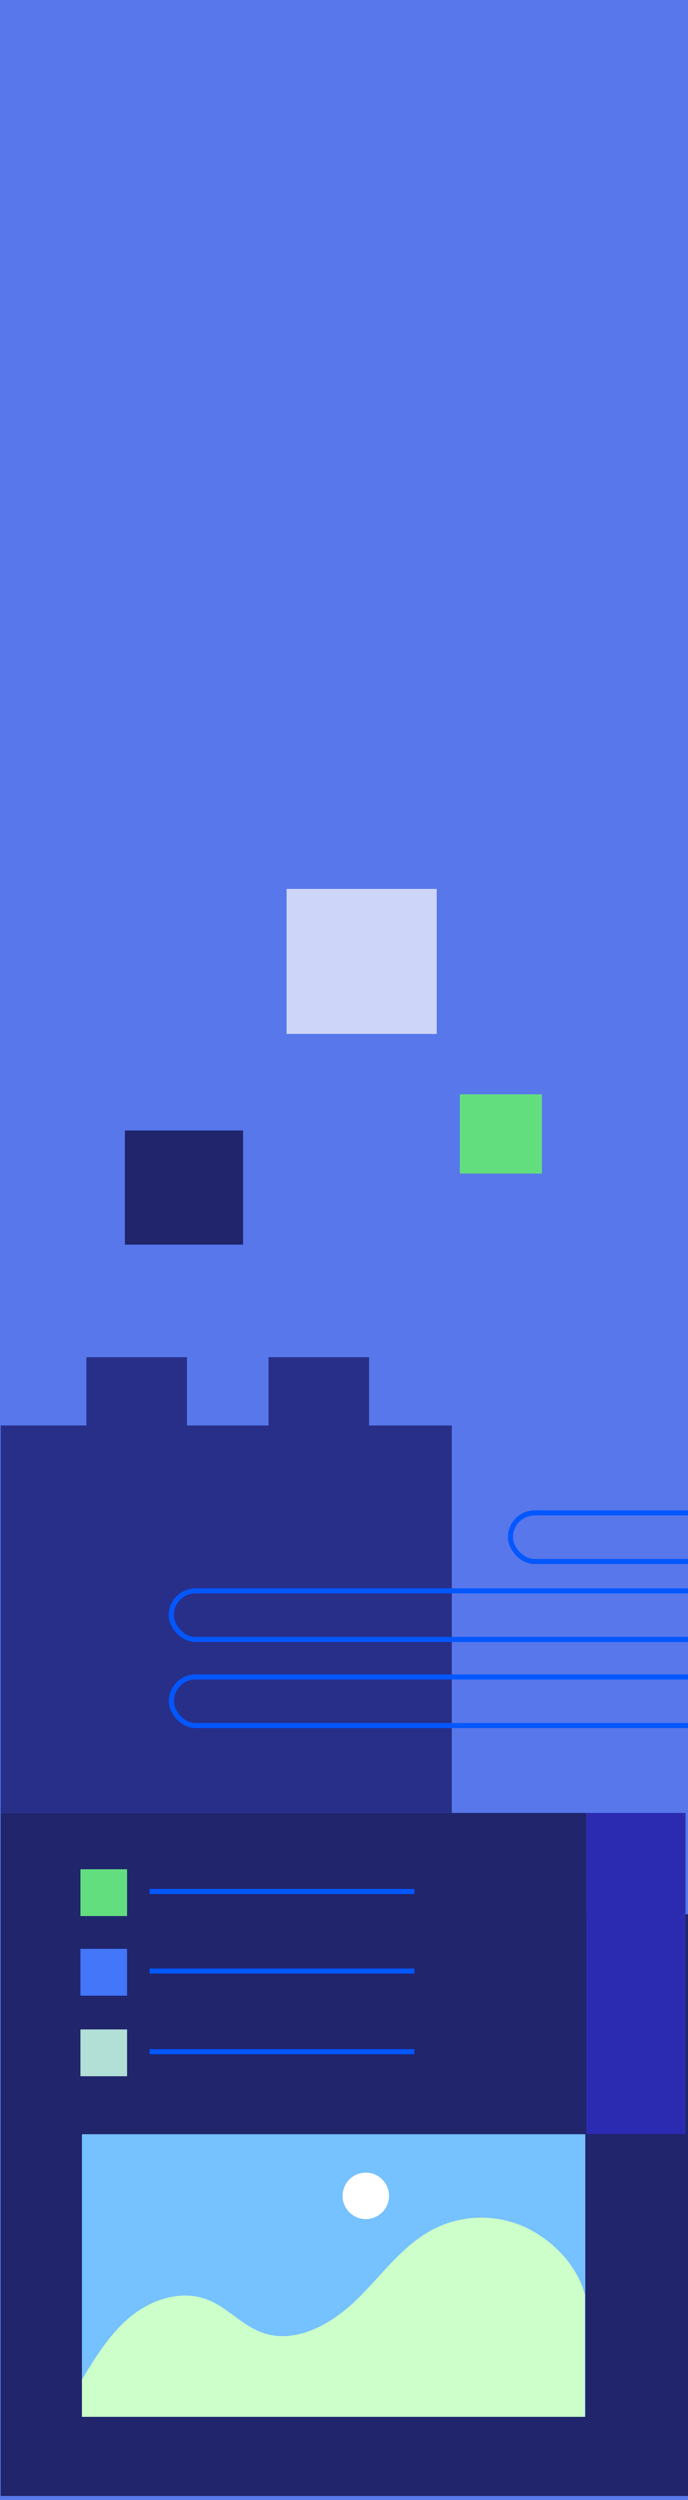<?xml version="1.0"?>
<svg xmlns="http://www.w3.org/2000/svg" width="136" height="494" fill="none">
  <path fill="#5777EA" d="M 0 0 H 136 V 494 H 0 L 0 0" />
  <path fill="#62DE7F" d="M107.12 216.24H90.9v15.66h16.22v-15.66Z" />
  <path fill="#20256C" d="M48.05 223.39H24.69v22.55h23.36v-22.55Z" />
  <path fill="#CDD6F9" d="M86.33 175.65H56.65v28.66h29.68v-28.66Z" />
  <path fill="#20256C" d="M.14 358.24H115.9v134.97H.14zM136.86 378.26H115.9v99.47h20.96v-99.47Z" />
  <path fill="#2B2BB2" d="M115.9 358.24h19.6v63.45h-19.6z" />
  <path fill="#282F89" d="M.14 281.68h89.17v76.55H.14z" />
  <path fill="#282F89" d="M17.08 268.19h19.88v20.84H17.08zM53.08 268.19h19.88v20.84H53.08z" />
  <path fill="#76C1FF" d="M115.7 421.73H16.2v55.84h99.5v-55.84Z" />
  <path fill="#fff" d="M72.31 438.5a4.59 4.59 0 1 0 0-9.18 4.59 4.59 0 0 0 0 9.18Z" />
  <path fill="#CDFFCA" d="M16.2 470.2c2.76-4.54 5.61-9.2 9.75-12.54s9.92-5.18 14.9-3.3c3.99 1.49 6.92 5.09 10.92 6.55 6.55 2.4 13.72-1.6 18.72-6.47 4.99-4.86 9.13-10.87 15.35-14.03a20.85 20.85 0 0 1 17.66-.45c5.56 2.48 10.52 7.55 12.11 13.43v24.18H16.2v-7.37Z" />
  <path fill="#4376F9" d="M25.12 385.1H15.9v9.25h9.22v-9.25Z" />
  <path fill="#0357FF" d="M81.92 388.99H29.57v1h52.35v-1Z" />
  <path fill="#62DE7F" d="M25.12 369.37H15.9v9.25h9.22v-9.25Z" />
  <path fill="#0357FF" d="M81.92 373.26H29.57v1h52.35v-1Z" />
  <path fill="#B2DFD6" d="M25.12 401.02H15.9v9.25h9.22v-9.25Z" />
  <path fill="#0357FF" d="M81.92 404.92H29.57v1h52.35v-1Z" />
  <rect width="109.58" height="9.6" x="33.86" y="314.36" stroke="#0357FF" rx="4.8" />
  <rect width="43.86" height="9.6" x="100.9" y="298.95" stroke="#0357FF" rx="4.8" />
  <rect width="109.58" height="9.6" x="33.88" y="331.37" stroke="#0357FF" rx="4.8" />
</svg>